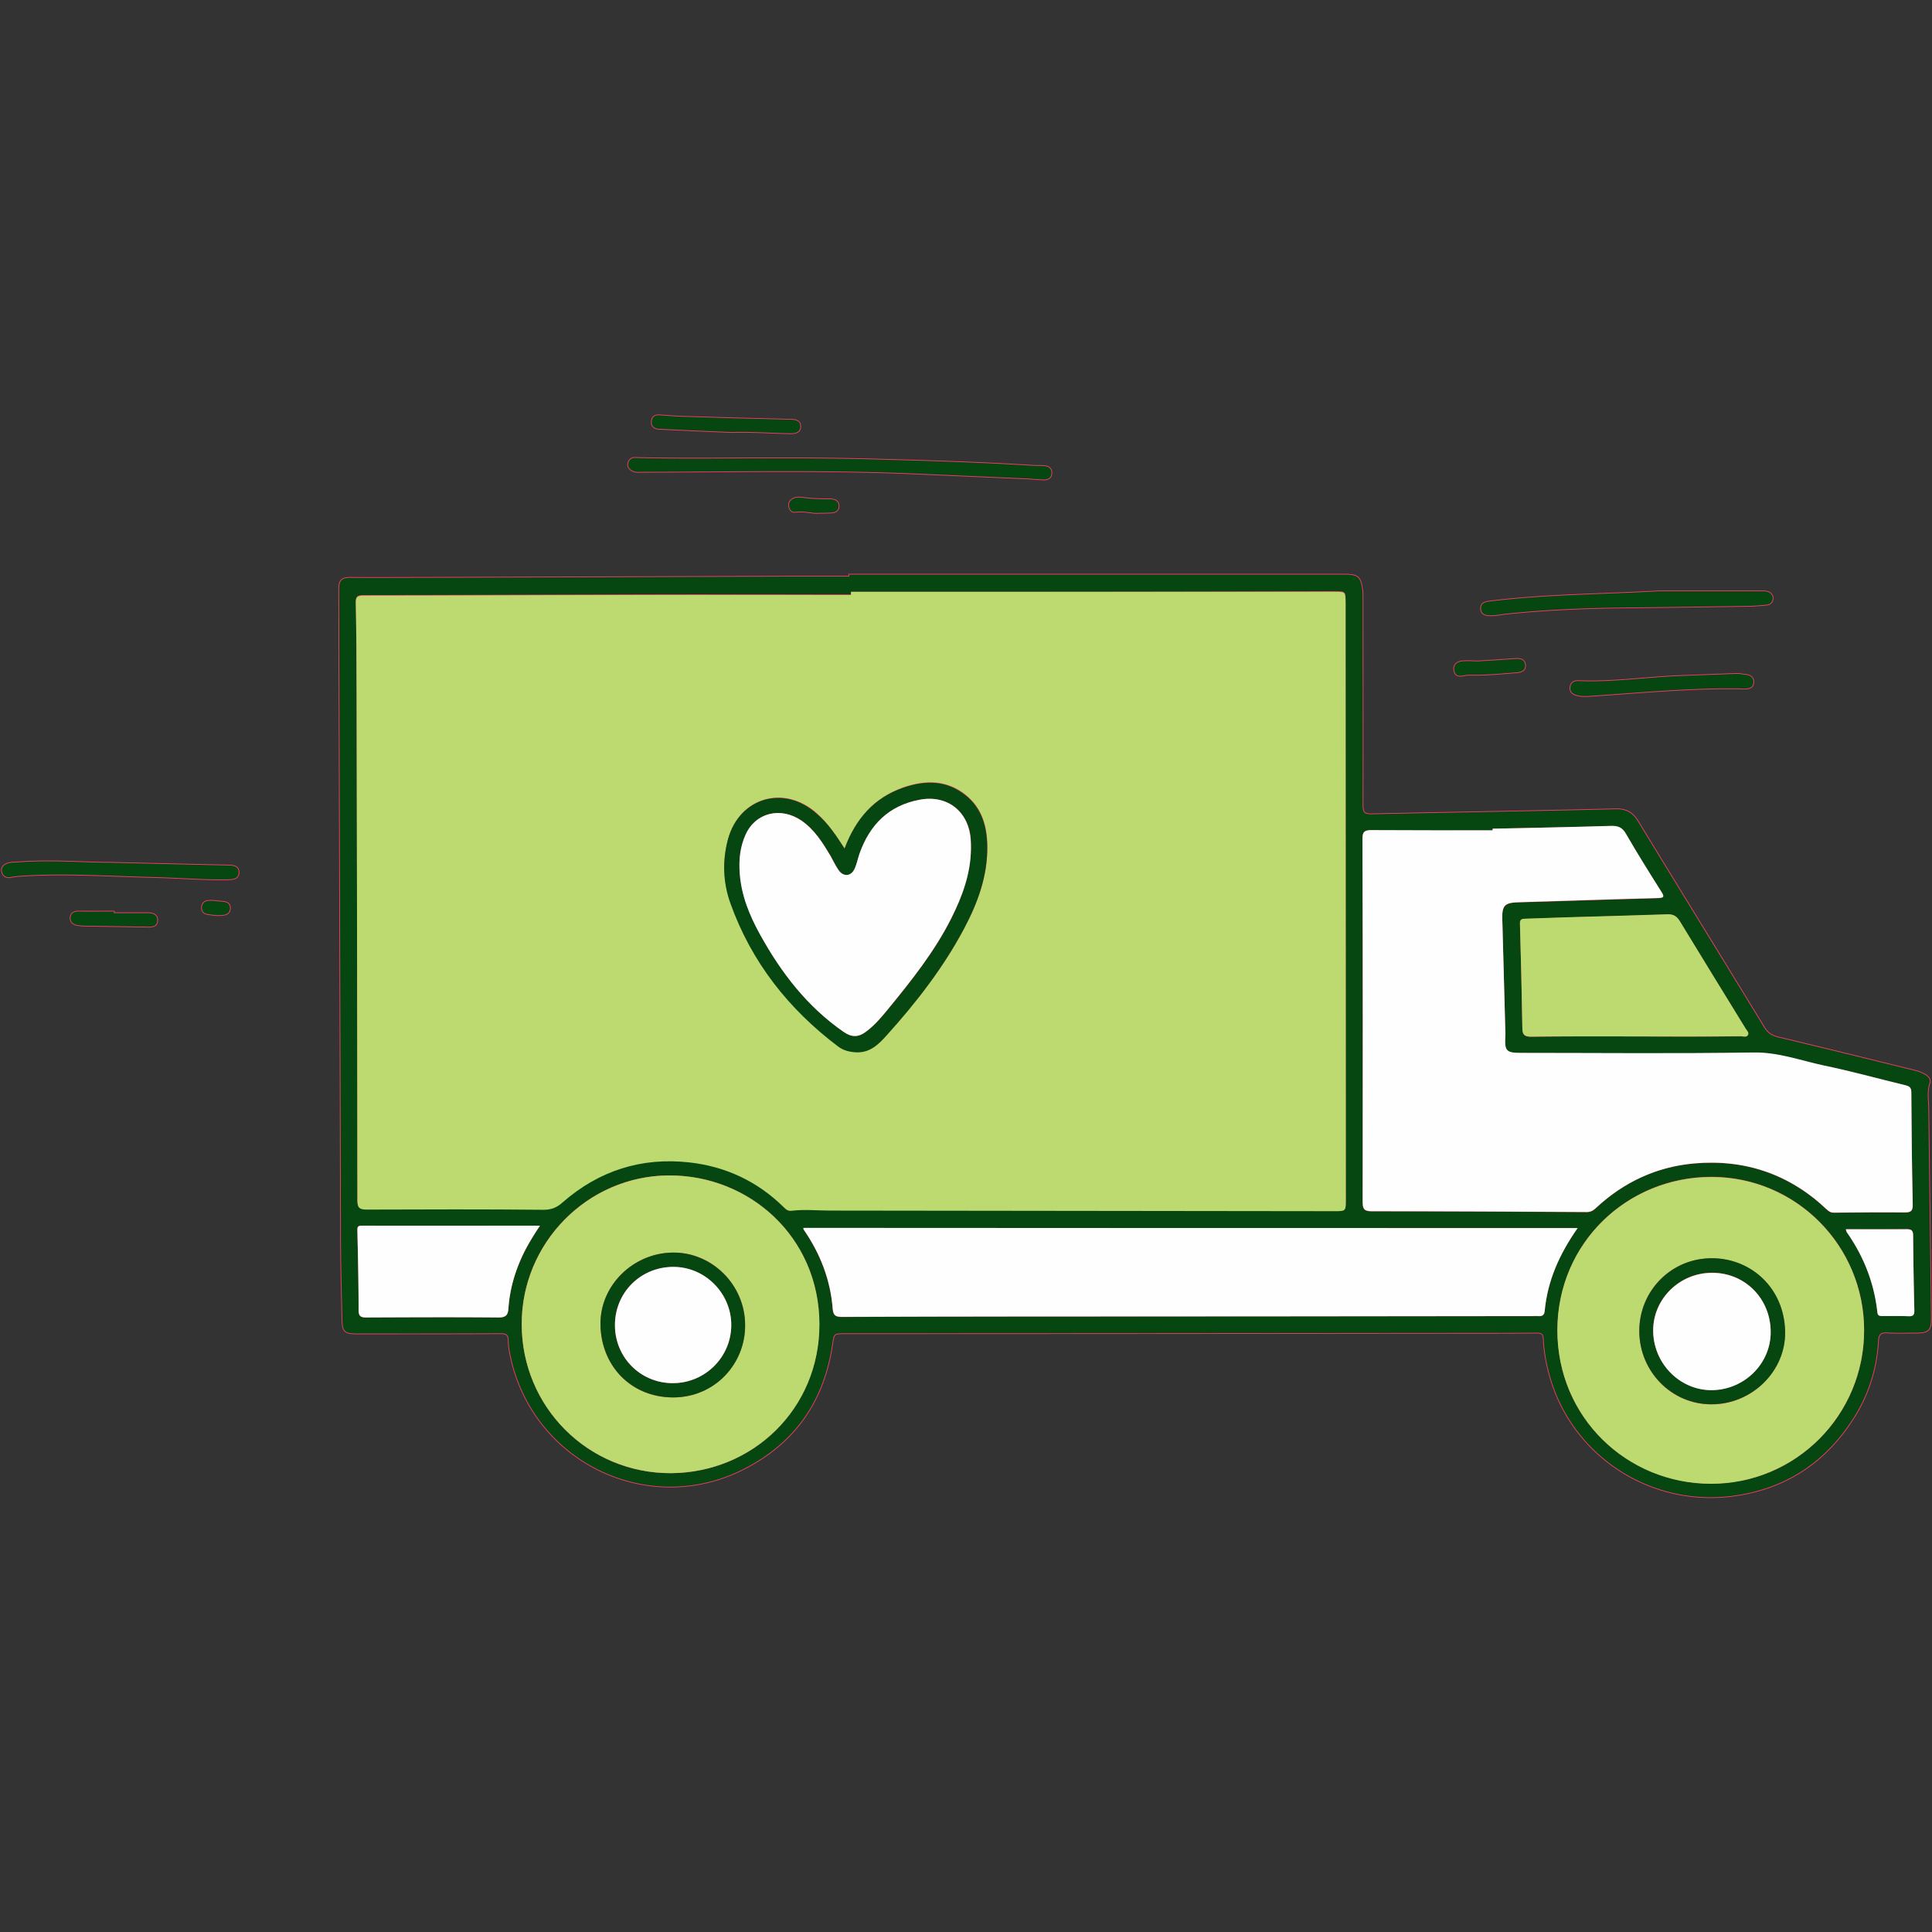 <svg xmlns="http://www.w3.org/2000/svg" width="500" height="500" version="1.0" viewBox="0 0 375 375"><rect x="0" y="0" width="375" height="375" fill="#333333" stroke="none"/><defs><clipPath id="a"><path d="M61 107h314v187.89H61Zm0 0"/></clipPath><clipPath id="b"><path d="M126 80.39h30V85h-30Zm0 0"/></clipPath><clipPath id="c"><path d="M122 80.39h38V89h-38Zm0 0"/></clipPath><clipPath id="d"><path d="M126 80.39h30V85h-30Zm0 0"/></clipPath></defs><path fill="#064711" d="M164.824 111.52h95.965c2.844 0 3.313.39 3.664 3.238.04.508.04.976.04 1.48 0 13.336.038 26.672 0 40.008 0 1.406.273 1.832 1.753 1.793 15.793-.348 31.586-.582 47.379-.973 2.066-.039 3.313.7 4.328 2.418 8.11 13.297 16.297 26.555 24.41 39.852.66 1.09 1.403 1.676 2.692 1.988 8.851 2.106 17.703 4.29 26.554 6.473.778.195 1.52.469 2.184.894.543.352.934.899.738 1.485-.547 1.597-.273 3.234-.234 4.836.156 13.566.351 27.136.508 40.707.039 2.457-.47 2.965-2.926 2.965-1.871 0-3.742.078-5.613-.04-1.207-.078-1.637.352-1.715 1.52-.274 5.149-1.715 9.984-4.367 14.39-5.422 8.926-13.22 14.31-23.594 15.75-15.906 2.223-31.04-7.445-35.598-22.69-.742-2.497-1.25-5.071-1.367-7.684-.04-.973-.352-1.246-1.285-1.246-4.64.039-9.281.039-13.922.039-40.125.039-80.29.078-120.41.078-2.262 0-2.145.039-2.496 2.262-1.637 10.957-7.332 19.105-17.235 24.097-18.64 9.434-40.984-1.562-45.195-22.11-.195-.898-.352-1.831-.352-2.769 0-1.129-.39-1.52-1.597-1.48-9.281.039-18.563.039-27.84.039-2.418 0-2.809-.39-2.848-2.848-.117-5.383-.273-10.762-.273-16.144l-.352-125.48c0-1.794.547-2.223 2.301-2.223 4.445.039 8.89 0 13.336 0l71.98-.235h11.387zm.352 3.355v.508c-15.051 0-30.102-.04-45.153 0-16.496.039-32.988.117-49.484.117-1.129 0-1.52.234-1.48 1.441.117 5.73.117 11.465.156 17.157.078 32.91.156 65.859.156 98.77 0 1.445.348 1.796 1.793 1.796 11.465-.039 22.887-.078 34.352.04 1.597 0 2.613-.47 3.742-1.485 7.02-6.121 15.25-8.735 24.488-7.719 7.059.777 13.258 3.664 18.367 8.695.43.43.82.778 1.52.703 2.496-.312 5.031-.039 7.527-.039 32.637.04 65.274.075 97.875.114 2.184 0 2.184 0 2.184-2.184 0-38.64-.04-77.32-.04-115.965 0-2.066 0-2.066-2.105-2.066-31.312.117-62.625.117-93.898.117m124.547 45.973v.351c-7.84 0-15.715.04-23.555-.039-1.246 0-1.715.274-1.715 1.637.04 23.516.078 46.988.04 70.5 0 1.367.273 1.832 1.753 1.832 13.922 0 27.844.078 41.762.156.781 0 1.289-.312 1.797-.816 5.379-5.031 11.734-7.996 19.027-8.617 9.824-.899 18.484 2.066 25.695 8.89.391.387.782.66 1.407.66 4.601-.039 9.16-.078 13.761-.039 1.211 0 1.602-.273 1.563-1.558a1349 1349 0 0 1-.274-21.758c0-1.016-.507-1.211-1.289-1.402-5.222-1.25-10.41-2.692-15.636-3.786-4.52-.933-8.887-2.574-13.723-2.535-15.012.235-30.027.078-45.04.078-2.925 0-3.233-.351-3.116-3.195v-1.172c-.196-7.21-.39-14.426-.586-21.601-.078-2.653.469-3.196 3.117-3.274l27.101-.82c1.133-.04 1.25-.235.665-1.207-2.34-3.707-4.68-7.45-6.864-11.23-.742-1.25-1.558-1.602-2.925-1.563-7.641.195-15.286.351-22.965.508m16.492 77.52H155.934c.039.116 0 .273.078.35 3.199 4.641 5.187 9.708 5.617 15.364.117 1.441.738 1.559 1.95 1.559 10.995-.078 22.03-.078 33.026-.078 33.575-.04 67.145-.079 100.72-.079.429 0 .898-.039 1.327 0 .739.04 1.09-.234 1.168-.972.508-5.852 2.809-10.996 6.395-16.145m55.605 19.847c0-16.457-13.257-29.793-29.636-29.793-16.22 0-29.829 12.715-29.868 29.715-.039 17.078 13.57 29.789 29.75 29.828 16.457.078 29.754-13.258 29.754-29.75m-260.554-1.172c.039 16.066 12.906 28.973 28.972 28.894 15.754-.078 28.817-12.398 28.778-28.968-.04-16.926-13.61-28.895-29.246-28.817-15.676.078-28.543 13.063-28.504 28.891m216.218-55.875q0 .059 0 0c6.825.039 13.61.039 20.434 0 .469 0 1.09.234 1.363-.273.235-.43-.234-.82-.43-1.172-4.288-6.977-8.578-13.918-12.828-20.938-.586-.976-1.285-1.324-2.418-1.285-6.511.23-13.023.387-19.535.582-2.652.078-5.34.195-7.992.273-.703 0-1.094.118-1.055.977.196 6.746.352 13.492.47 20.277.038 1.286.429 1.637 1.714 1.637 6.746-.117 13.492-.078 20.277-.078m-212.671 36.73H70.227c-.895 0-.895.391-.856 1.094.113 5.067.23 10.176.23 15.246 0 1.285.43 1.52 1.602 1.48 8.54-.038 17.078-.077 25.617 0 1.48 0 1.793-.585 1.871-1.831.235-3.356 1.094-6.59 2.496-9.672.938-2.067 2.106-4.055 3.626-6.317m253.46.704c.079.273.118.43.192.546 3.277 4.676 5.344 9.825 5.93 15.52.078.7.43.738.972.738 1.68 0 3.356-.039 5.031.04.899.038 1.172-.235 1.172-1.169a898 898 0 0 1-.234-14.507c0-.895-.313-1.208-1.211-1.208-3.898.079-7.797.04-11.852.04m0 0"/><g clip-path="url(#a)"><path fill="none" stroke="#fe3a6d" stroke-miterlimit="10" stroke-width=".276" d="M164.824 111.52h95.965c2.844 0 3.312.39 3.664 3.238.039.508.039.976.039 1.48 0 13.336.039 26.672 0 40.008 0 1.406.273 1.832 1.754 1.793 15.793-.348 31.586-.582 47.379-.973 2.066-.039 3.312.7 4.328 2.418 8.11 13.297 16.297 26.555 24.41 39.852.66 1.09 1.402 1.676 2.691 1.988 8.852 2.106 17.703 4.29 26.555 6.473.777.195 1.52.468 2.184.894.542.352.933.899.738 1.485-.547 1.597-.274 3.234-.235 4.836.157 13.566.352 27.136.508 40.707.04 2.457-.469 2.964-2.926 2.964-1.87 0-3.742.079-5.613-.039-1.207-.078-1.637.352-1.715 1.52-.273 5.148-1.714 9.984-4.367 14.39-5.422 8.926-13.219 14.309-23.594 15.75-15.906 2.223-31.039-7.445-35.597-22.69-.742-2.497-1.25-5.071-1.367-7.685-.04-.972-.352-1.246-1.286-1.246-4.64.04-9.28.04-13.921.04-40.125.039-80.29.078-120.41.078-2.262 0-2.145.039-2.496 2.261-1.637 10.957-7.332 19.106-17.235 24.098-18.64 9.433-40.984-1.563-45.195-22.11-.195-.898-.352-1.831-.352-2.769 0-1.129-.39-1.52-1.597-1.48-9.282.039-18.563.039-27.84.039-2.418 0-2.809-.391-2.848-2.848-.117-5.383-.273-10.762-.273-16.145l-.352-125.48c0-1.793.547-2.223 2.301-2.223 4.445.04 8.89 0 13.336 0l71.98-.234h11.387zm.352 3.355v.508c-15.051 0-30.102-.04-45.153 0-16.496.039-32.988.117-49.484.117-1.129 0-1.52.234-1.48 1.441.117 5.73.117 11.465.156 17.157.078 32.91.156 65.859.156 98.769 0 1.445.348 1.797 1.793 1.797 11.465-.04 22.887-.078 34.352.039 1.597 0 2.613-.469 3.742-1.484 7.02-6.122 15.25-8.735 24.488-7.72 7.059.778 13.258 3.665 18.367 8.696.43.43.82.777 1.52.703 2.496-.312 5.03-.039 7.527-.039 32.637.04 65.273.074 97.875.113 2.183 0 2.183 0 2.183-2.183 0-38.64-.039-77.32-.039-115.965 0-2.066 0-2.066-2.105-2.066-31.313.117-62.625.117-93.898.117Zm124.546 45.973v.351c-7.84 0-15.715.04-23.554-.039-1.246 0-1.715.273-1.715 1.637.039 23.515.078 46.988.039 70.5 0 1.367.273 1.832 1.754 1.832 13.922 0 27.843.078 41.761.156.782 0 1.29-.313 1.797-.816 5.38-5.032 11.735-7.997 19.028-8.618 9.824-.898 18.484 2.067 25.695 8.891.39.387.781.66 1.406.66 4.602-.039 9.16-.078 13.762-.039 1.21 0 1.601-.273 1.562-1.558-.156-7.254-.234-14.504-.273-21.758 0-1.016-.508-1.211-1.29-1.403-5.222-1.25-10.41-2.691-15.636-3.785-4.52-.933-8.887-2.574-13.722-2.535-15.012.234-30.028.078-45.04.078-2.925 0-3.234-.351-3.117-3.195v-1.172c-.195-7.21-.39-14.426-.586-21.602-.078-2.652.47-3.195 3.118-3.273l27.101-.82c1.133-.04 1.25-.235.664-1.207-2.34-3.707-4.68-7.45-6.863-11.23-.742-1.25-1.559-1.602-2.926-1.563-7.64.195-15.285.351-22.965.508Zm16.492 77.519h-150.28c.038.117 0 .273.078.352 3.199 4.64 5.187 9.707 5.617 15.363.117 1.441.738 1.558 1.949 1.558 10.996-.078 22.031-.078 33.027-.078 33.574-.039 67.145-.078 100.719-.078.43 0 .898-.039 1.328 0 .738.04 1.09-.234 1.168-.972.508-5.852 2.809-10.997 6.394-16.145Zm55.606 19.848c0-16.457-13.258-29.793-29.637-29.793-16.219 0-29.828 12.715-29.867 29.715-.039 17.078 13.57 29.789 29.75 29.828 16.457.078 29.754-13.258 29.754-29.75Zm-260.554-1.172c.039 16.066 12.906 28.972 28.972 28.894 15.754-.078 28.817-12.398 28.777-28.968-.039-16.926-13.609-28.895-29.246-28.817-15.675.078-28.543 13.063-28.503 28.89Zm216.218-55.875q0 .058 0 0c6.824.039 13.61.039 20.434 0 .468 0 1.09.234 1.363-.274.234-.43-.235-.82-.43-1.171-4.289-6.977-8.578-13.918-12.828-20.938-.586-.977-1.285-1.324-2.418-1.285-6.512.23-13.023.387-19.535.582-2.652.078-5.34.195-7.992.273-.703 0-1.094.118-1.055.977.195 6.746.352 13.492.469 20.277.039 1.285.43 1.637 1.715 1.637 6.746-.117 13.492-.078 20.277-.078Zm-212.672 36.73H70.226c-.894 0-.894.39-.855 1.094.113 5.066.23 10.176.23 15.246 0 1.285.43 1.52 1.602 1.48 8.54-.039 17.078-.078 25.617 0 1.48 0 1.793-.585 1.871-1.831.235-3.356 1.094-6.59 2.496-9.672.938-2.067 2.106-4.055 3.625-6.317Zm253.461.703c.078.274.117.43.191.547 3.278 4.676 5.344 9.824 5.93 15.52.078.699.43.738.973.738 1.68 0 3.355-.039 5.031.04.898.038 1.172-.235 1.172-1.169a898 898 0 0 1-.234-14.508c0-.894-.313-1.207-1.211-1.207-3.899.078-7.797.04-11.852.04Zm0 0"/></g><path fill="#064711" stroke="#fe3a6d" stroke-miterlimit="10" stroke-width=".276" d="M168.8 89.14c6.63.196 19.11.465 31.586 1.247.782.039 1.598 0 2.38.078.742.078 1.363.469 1.324 1.324 0 .898-.621 1.328-1.48 1.29-1.325-.04-2.653-.196-3.977-.235-7.137-.313-14.313-.625-21.446-.938-17.468-.738-34.937-.351-52.41-.312-.66 0-1.402.117-2.027-.23-.621-.352-1.012-.821-.777-1.563.195-.621.66-.973 1.324-.934 13.218.352 26.437-.195 45.504.274Zm153.168 25.618h19.848c.39 0 .82 0 1.172.078.66.195 1.129.625 1.09 1.363-.04.664-.508 1.094-1.13 1.172a45 45 0 0 1-3.237.234c-7.875.118-15.793.235-23.668.313-8.036.078-16.067.387-24.059 1.246-.937.117-1.836.313-2.809.273-.976 0-1.714-.312-1.714-1.367 0-.972.699-1.207 1.597-1.324 10.918-1.363 21.953-1.363 32.91-1.988ZM21.094 167.437c9.437.235 16.457.391 23.437.547.934.04 1.793.235 1.793 1.324 0 1.172-.898 1.329-1.87 1.368-4.837.117-9.673-.313-14.509-.43-8.851-.195-17.742-.86-26.593-.195-.426.039-.856.117-1.286.195-.78.156-1.402-.156-1.636-.898-.274-.856.156-1.403.972-1.715.586-.235 1.172-.196 1.758-.235 6.781-.547 13.567.078 17.934.04Zm312.652-33.808c-8.192.117-16.34.86-24.489 1.406-1.093.078-2.144.195-3.238-.117-.816-.234-1.324-.703-1.207-1.559.117-.898.738-1.21 1.598-1.172 6.785.274 13.453-.78 20.199-1.011 3.508-.117 6.98-.274 10.488-.39.547 0 1.094.116 1.598.155.937.118 1.719.465 1.64 1.52-.078 1.09-.937 1.207-1.87 1.207-1.563-.078-3.16-.04-4.72-.04Zm0 0"/><g clip-path="url(#b)"><path fill="#064711" d="M142.016 83.875c-4.563-.195-9.282-.39-14.04-.625-.937-.04-1.558-.469-1.48-1.441.04-.899.66-1.29 1.52-1.211 1.441.078 2.847.234 4.289.273q10.647.351 21.289.586c.937.04 1.758.234 1.758 1.324 0 1.055-.86 1.328-1.797 1.328-3.82-.039-7.602-.39-11.54-.234m0 0"/></g><g clip-path="url(#c)"><path fill="none" stroke="#fe3a6d" stroke-miterlimit="10" stroke-width=".276" d="M142.015 83.875c-4.562-.195-9.28-.39-14.039-.625-.937-.04-1.558-.469-1.48-1.441.039-.899.66-1.29 1.52-1.211 1.44.078 2.847.234 4.289.273q10.647.351 21.289.586c.937.04 1.757.234 1.757 1.324 0 1.055-.859 1.328-1.796 1.328-3.82-.039-7.602-.39-11.54-.234Zm0 0"/></g><path fill="#064711" stroke="#fe3a6d" stroke-miterlimit="10" stroke-width=".276" d="M22.11 177.226h6.511c.977 0 1.91.235 1.91 1.364.04 1.207-.933 1.324-1.91 1.285-4.055-.078-8.11-.113-12.125-.192-.508 0-.976-.039-1.484-.117-.817-.156-1.403-.625-1.325-1.484.079-.895.739-1.168 1.598-1.168 2.262.039 4.524 0 6.824 0zm264.687-48.859c2.418-.156 4.796-.273 7.214-.469.973-.078 1.871 0 2.028 1.133.117 1.09-.782 1.403-1.637 1.48-2.809.196-5.578.508-8.387.47-.62 0-1.285-.04-1.91.117-.894.23-1.637.078-1.832-.899-.234-1.094.469-1.715 1.442-1.832 1.015-.117 2.066-.039 3.082 0ZM159.015 99.55c-1.363.157-2.964-.468-4.601-.195-.664.118-1.129-.351-1.246-1.015-.156-.7.191-1.246.816-1.559s1.29-.234 1.871-.156c1.719.234 3.434.273 5.149.273.937 0 1.754.235 1.793 1.286 0 1.093-.817 1.328-1.754 1.328-.586.039-1.168.039-2.028.039ZM41.723 174.887c.625.078 1.289.078 1.91.195.664.117 1.054.543 1.015 1.246-.039.664-.39 1.094-1.054 1.21-1.13.231-2.262.036-3.352-.116-.703-.117-1.133-.625-1.055-1.367.079-.739.508-1.13 1.25-1.207.426-.04.895 0 1.325 0-.04 0-.04 0-.04.039Zm123.453-60.012h93.898c2.066 0 2.066 0 2.105 2.066 0 38.64.04 77.324.04 115.965 0 2.184 0 2.184-2.184 2.184l-97.875-.118c-2.496 0-5.031-.27-7.527.04-.7.078-1.09-.27-1.52-.7-5.11-5.03-11.308-7.918-18.367-8.695-9.238-1.016-17.469 1.598-24.488 7.719-1.13 1.015-2.184 1.484-3.742 1.484-11.465-.117-22.887-.078-34.352-.039-1.406 0-1.793-.351-1.793-1.797-.039-32.91-.078-65.86-.156-98.77 0-5.73-.04-11.464-.156-17.155-.04-1.211.351-1.442 1.48-1.442 16.496 0 32.988-.117 49.484-.117 15.051-.04 30.102 0 45.153 0zm-1.247 49.832c-1.68-2.61-3.238-4.91-5.343-6.824-6.317-5.692-15.09-3.157-17.274 5.031-1.093 4.172-.937 8.344.508 12.363 4.094 11.422 11.309 20.547 20.938 27.801.937.703 2.066 1.012 3.316 1.09 2.805.195 4.523-1.598 6.121-3.352 5.692-6.355 10.957-13.062 14.973-20.668 2.613-4.949 4.562-10.175 4.484-15.906-.039-3.824-1.012-7.371-4.133-9.906-3.703-3.004-7.875-3.004-12.164-1.52-5.695 2.028-9.242 6.082-11.426 11.89Zm125.793-3.859c7.64-.157 15.285-.313 22.965-.547 1.406-.04 2.223.312 2.926 1.562 2.184 3.781 4.523 7.524 6.863 11.23.625.973.508 1.169-.664 1.208-9.047.234-18.055.547-27.101.82-2.649.078-3.196.621-3.118 3.273l.586 21.602c0 .39.04.781 0 1.172-.156 2.847.192 3.195 3.118 3.195 15.011 0 30.027.156 45.039-.078 4.835-.078 9.164 1.563 13.722 2.535 5.266 1.094 10.453 2.535 15.637 3.785.781.192 1.289.348 1.289 1.403.039 7.254.117 14.504.273 21.757.04 1.286-.39 1.559-1.562 1.559-4.602-.039-9.16 0-13.762.04-.625 0-.976-.274-1.406-.661-7.211-6.824-15.871-9.75-25.695-8.89-7.293.66-13.649 3.624-19.028 8.617-.507.468-1.015.816-1.797.816-13.918-.078-27.84-.156-41.761-.156-1.48 0-1.754-.465-1.754-1.832.039-23.512.039-46.985-.04-70.5 0-1.364.47-1.637 1.716-1.637 7.84.04 15.714.04 23.554.04zm16.492 77.519c-3.585 5.11-5.847 10.293-6.394 16.105-.078.739-.43 1.012-1.168.973-.43-.039-.898 0-1.328 0-33.574.04-67.145.078-100.719.078-10.996 0-22.031.04-33.027.078-1.211 0-1.832-.117-1.95-1.558-.429-5.617-2.417-10.723-5.616-15.363-.079-.118-.079-.274-.079-.352 49.993.039 99.942.039 150.281.039Zm0 0"/><path fill="#064711" stroke="#fe3a6d" stroke-miterlimit="10" stroke-width=".276" d="M361.82 258.215c0 16.492-13.297 29.828-29.793 29.789-16.18-.04-29.75-12.79-29.75-29.828.04-17 13.648-29.715 29.867-29.715 16.418-.04 29.676 13.297 29.676 29.754Zm-43.633.195c.04 7.836 6.277 14.191 13.996 14.191 7.88 0 14.43-6.472 14.274-14.113-.157-8.383-6.473-14.117-14-14.234-7.993-.157-14.309 6.238-14.27 14.156Zm-216.921-1.367c-.04-15.828 12.828-28.813 28.542-28.89 15.598-.079 29.168 11.89 29.247 28.816.039 16.57-13.024 28.851-28.778 28.968-16.105.078-29.011-12.828-29.011-28.894Zm43.359.156c0-7.797-6.434-14.23-14.113-14.074-7.645.117-14.079 6.394-13.961 13.996.117 7.918 5.851 14.117 14.078 14.117s14.035-6.668 13.996-14.039Zm172.859-56.031c-6.746 0-13.531-.04-20.277.039-1.285 0-1.715-.352-1.715-1.637-.117-6.746-.274-13.531-.469-20.277-.039-.86.39-.977 1.055-.977 2.652-.078 5.34-.195 7.992-.273 6.512-.195 13.023-.352 19.535-.582 1.133-.04 1.793.308 2.418 1.285 4.25 6.98 8.54 13.96 12.828 20.937.235.352.664.743.43 1.172-.274.547-.895.274-1.363.274-6.825.078-13.649.078-20.434.039q0 .058 0 0Zm-212.672 36.73c-1.48 2.223-2.687 4.211-3.625 6.317-1.363 3.082-2.261 6.277-2.496 9.672-.078 1.246-.39 1.832-1.87 1.832-8.54-.079-17.079-.04-25.618 0-1.172 0-1.602-.196-1.602-1.48 0-5.071-.117-10.18-.23-15.247 0-.703-.039-1.094.855-1.094 11.387.04 22.813 0 34.586 0Zm253.461.703h11.852c.898 0 1.21.274 1.21 1.207a898 898 0 0 0 .235 14.508c.039.934-.234 1.207-1.172 1.168-1.676-.078-3.352-.039-5.031-.039-.543 0-.895-.039-.973-.738-.625-5.695-2.652-10.844-5.93-15.52-.074-.156-.113-.312-.191-.586ZM163.93 164.707c2.183-5.809 5.73-9.863 11.386-11.813 4.29-1.484 8.461-1.484 12.164 1.52 3.121 2.535 4.094 6.082 4.133 9.906.078 5.692-1.832 10.918-4.484 15.906-4.016 7.567-9.242 14.313-14.973 20.668-1.598 1.793-3.316 3.547-6.121 3.352-1.25-.078-2.379-.387-3.316-1.09-9.63-7.254-16.844-16.379-20.938-27.8-1.445-4.02-1.601-8.192-.508-12.364 2.184-8.187 10.918-10.762 17.274-5.031 2.144 1.797 3.703 4.137 5.382 6.746Zm24.527.039v-1.48c-.235-5.653-4.485-9.086-9.945-8.032-6.004 1.13-9.672 4.871-11.66 10.489-.313.933-.544 1.91-.895 2.808-.664 1.598-2.223 1.754-3.2.309-.585-.856-1.011-1.793-1.519-2.688-1.52-2.535-3.082-5.07-5.578-6.824-4.055-2.809-9.004-1.637-10.918 2.691-1.05 2.375-1.363 4.872-1.129 7.485.313 4.328 1.95 8.187 3.977 11.933 4.093 7.407 9.164 13.996 16.222 18.871 1.52 1.055 2.844 1.055 4.328-.078 1.598-1.207 2.883-2.691 4.133-4.21 4.602-5.614 9.125-11.27 12.399-17.782 2.105-4.25 3.707-8.656 3.785-13.492Zm0 0"/><path fill="#064711" stroke="#fe3a6d" stroke-miterlimit="10" stroke-width=".276" d="M318.187 258.41c-.039-7.879 6.277-14.313 14.309-14.195 7.527.117 13.843 5.89 14 14.234.156 7.64-6.395 14.113-14.274 14.113-7.718.04-13.996-6.316-14.035-14.152Zm25.5.156c0-6.472-4.953-11.504-11.308-11.543-6.317-.039-11.5 5.031-11.5 11.192 0 6.277 5.027 11.504 11.187 11.582 6.36.078 11.621-5.032 11.621-11.23Zm-199.062-1.367c.078 7.371-5.73 14.04-13.996 14.04-8.227-.04-13.961-6.2-14.078-14.118-.118-7.602 6.316-13.879 13.96-13.996 7.68-.117 14.114 6.277 14.114 14.074Zm-14.035 11.27c6.238 0 11.308-5.028 11.347-11.192.04-6.16-5.07-11.308-11.23-11.344-6.356 0-11.387 4.95-11.348 11.305 0 6.242 4.953 11.23 11.23 11.23Zm57.867-103.723c-.04 4.836-1.68 9.242-3.824 13.492-3.274 6.512-7.797 12.168-12.399 17.781-1.25 1.52-2.535 3.043-4.133 4.211-1.484 1.133-2.808 1.133-4.328.078-7.058-4.875-12.129-11.464-16.222-18.87-2.067-3.708-3.664-7.606-3.977-11.934-.195-2.613.078-5.149 1.129-7.485 1.953-4.328 6.863-5.5 10.918-2.691 2.496 1.754 4.059 4.25 5.578 6.824.508.895.934 1.832 1.52 2.688.976 1.445 2.535 1.289 3.199-.309.39-.898.586-1.875.894-2.808 1.989-5.618 5.657-9.36 11.66-10.489 5.461-1.054 9.711 2.38 9.946 8.032.039.468.039.976.039 1.48Zm0 0"/><path fill="#064711" stroke="#fe3a6d" stroke-miterlimit="10" stroke-width=".276" d="M343.687 258.566c0 6.238-5.262 11.309-11.621 11.27-6.16-.078-11.187-5.305-11.187-11.582 0-6.2 5.183-11.23 11.5-11.192 6.355 0 11.308 5.032 11.308 11.504Zm-213.097 9.903c-6.278 0-11.23-4.989-11.23-11.27 0-6.316 4.991-11.305 11.347-11.305 6.16 0 11.27 5.145 11.23 11.344-.039 6.203-5.109 11.23-11.347 11.23Zm0 0"/><path fill="#064711" d="M164.824 111.52h95.965c2.844 0 3.313.39 3.664 3.238.04.508.04.976.04 1.48 0 13.336.038 26.672 0 40.008 0 1.406.273 1.832 1.753 1.793 15.793-.348 31.586-.582 47.379-.973 2.066-.039 3.313.7 4.328 2.418 8.11 13.297 16.297 26.555 24.41 39.852.66 1.09 1.403 1.676 2.692 1.988 8.851 2.106 17.703 4.29 26.554 6.473.778.195 1.52.469 2.184.894.543.352.934.899.738 1.485-.547 1.597-.273 3.234-.234 4.836.156 13.566.351 27.136.508 40.707.039 2.457-.47 2.965-2.926 2.965-1.871 0-3.742.078-5.613-.04-1.207-.078-1.637.352-1.715 1.52-.274 5.149-1.715 9.984-4.367 14.39-5.422 8.926-13.22 14.31-23.594 15.75-15.906 2.223-31.04-7.445-35.598-22.69-.742-2.497-1.25-5.071-1.367-7.684-.04-.973-.352-1.246-1.285-1.246-4.64.039-9.281.039-13.922.039-40.125.039-80.29.078-120.41.078-2.262 0-2.145.039-2.496 2.262-1.637 10.957-7.332 19.105-17.235 24.097-18.64 9.434-40.984-1.562-45.195-22.11-.195-.898-.352-1.831-.352-2.769 0-1.129-.39-1.52-1.597-1.48-9.281.039-18.563.039-27.84.039-2.418 0-2.809-.39-2.848-2.848-.117-5.383-.273-10.762-.273-16.144l-.352-125.48c0-1.794.547-2.223 2.301-2.223 4.445.039 8.89 0 13.336 0l71.98-.235h11.387zm.352 3.355v.508c-15.051 0-30.102-.04-45.153 0-16.496.039-32.988.117-49.484.117-1.129 0-1.52.234-1.48 1.441.117 5.73.117 11.465.156 17.157.078 32.91.156 65.859.156 98.77 0 1.445.348 1.796 1.793 1.796 11.465-.039 22.887-.078 34.352.04 1.597 0 2.613-.47 3.742-1.485 7.02-6.121 15.25-8.735 24.488-7.719 7.059.777 13.258 3.664 18.367 8.695.43.43.82.778 1.52.703 2.496-.312 5.031-.039 7.527-.039 32.637.04 65.274.075 97.875.114 2.184 0 2.184 0 2.184-2.184 0-38.64-.04-77.32-.04-115.965 0-2.066 0-2.066-2.105-2.066-31.312.117-62.625.117-93.898.117m124.547 45.973v.351c-7.84 0-15.715.04-23.555-.039-1.246 0-1.715.274-1.715 1.637.04 23.516.078 46.988.04 70.5 0 1.367.273 1.832 1.753 1.832 13.922 0 27.844.078 41.762.156.781 0 1.289-.312 1.797-.816 5.379-5.031 11.734-7.996 19.027-8.617 9.824-.899 18.484 2.066 25.695 8.89.391.387.782.66 1.407.66 4.601-.039 9.16-.078 13.761-.039 1.211 0 1.602-.273 1.563-1.558a1349 1349 0 0 1-.274-21.758c0-1.016-.507-1.211-1.289-1.402-5.222-1.25-10.41-2.692-15.636-3.786-4.52-.933-8.887-2.574-13.723-2.535-15.012.235-30.027.078-45.04.078-2.925 0-3.233-.351-3.116-3.195v-1.172c-.196-7.21-.39-14.426-.586-21.601-.078-2.653.469-3.196 3.117-3.274l27.101-.82c1.133-.04 1.25-.235.665-1.207-2.34-3.707-4.68-7.45-6.864-11.23-.742-1.25-1.558-1.602-2.925-1.563-7.641.195-15.286.351-22.965.508m16.492 77.52H155.934c.039.116 0 .273.078.35 3.199 4.641 5.187 9.708 5.617 15.364.117 1.441.738 1.559 1.95 1.559 10.995-.078 22.03-.078 33.026-.078 33.575-.04 67.145-.079 100.72-.079.429 0 .898-.039 1.327 0 .739.04 1.09-.234 1.168-.972.508-5.852 2.809-10.996 6.395-16.145m55.605 19.847c0-16.457-13.257-29.793-29.636-29.793-16.22 0-29.829 12.715-29.868 29.715-.039 17.078 13.57 29.789 29.75 29.828 16.457.078 29.754-13.258 29.754-29.75m-260.554-1.172c.039 16.066 12.906 28.973 28.972 28.894 15.754-.078 28.817-12.398 28.778-28.968-.04-16.926-13.61-28.895-29.246-28.817-15.676.078-28.543 13.063-28.504 28.891m216.218-55.875q0 .059 0 0c6.825.039 13.61.039 20.434 0 .469 0 1.09.234 1.363-.273.235-.43-.234-.82-.43-1.172-4.288-6.977-8.578-13.918-12.828-20.938-.586-.976-1.285-1.324-2.418-1.285-6.511.23-13.023.387-19.535.582-2.652.078-5.34.195-7.992.273-.703 0-1.094.118-1.055.977.196 6.746.352 13.492.47 20.277.038 1.286.429 1.637 1.714 1.637 6.746-.117 13.492-.078 20.277-.078m-212.671 36.73H70.227c-.895 0-.895.391-.856 1.094.113 5.067.23 10.176.23 15.246 0 1.285.43 1.52 1.602 1.48 8.54-.038 17.078-.077 25.617 0 1.48 0 1.793-.585 1.871-1.831.235-3.356 1.094-6.59 2.496-9.672.938-2.067 2.106-4.055 3.626-6.317m253.46.704c.079.273.118.43.192.546 3.277 4.676 5.344 9.825 5.93 15.52.078.7.43.738.972.738 1.68 0 3.356-.039 5.031.04.899.038 1.172-.235 1.172-1.169a898 898 0 0 1-.234-14.507c0-.895-.313-1.208-1.211-1.208-3.898.079-7.797.04-11.852.04M168.8 89.14c6.63.196 19.11.465 31.587 1.247.781.039 1.597 0 2.379.078.742.078 1.363.469 1.324 1.324 0 .898-.621 1.328-1.48 1.29-1.325-.04-2.653-.196-3.977-.235-7.137-.313-14.313-.625-21.446-.938-17.468-.738-34.937-.351-52.41-.312-.66 0-1.402.117-2.027-.23-.621-.352-1.012-.821-.777-1.563.195-.621.66-.973 1.324-.934 13.219.352 26.437-.195 45.504.274m153.168 25.617h19.847c.391 0 .82 0 1.172.078.66.195 1.13.625 1.09 1.363-.039.664-.508 1.094-1.129 1.172a45 45 0 0 1-3.238.234c-7.875.118-15.793.235-23.668.313-8.035.078-16.066.387-24.059 1.246-.937.117-1.836.313-2.808.273-.977 0-1.715-.312-1.715-1.367 0-.972.7-1.207 1.598-1.324 10.918-1.363 21.953-1.363 32.91-1.988m-300.875 52.68c9.437.234 16.457.39 23.437.546.934.04 1.793.235 1.793 1.325 0 1.171-.898 1.328-1.87 1.367-4.837.117-9.673-.313-14.509-.43-8.851-.195-17.742-.86-26.593-.195-.426.039-.856.117-1.286.195-.78.156-1.402-.156-1.636-.898-.274-.856.156-1.403.972-1.715.586-.235 1.172-.196 1.758-.235 6.781-.546 13.567.079 17.934.04m312.652-33.809c-8.191.117-16.34.86-24.488 1.406-1.094.078-2.145.195-3.238-.117-.817-.234-1.325-.703-1.207-1.559.117-.898.738-1.21 1.597-1.172 6.785.274 13.453-.78 20.2-1.011 3.507-.117 6.98-.274 10.488-.39.547 0 1.093.116 1.597.155.938.118 1.72.465 1.64 1.52-.077 1.09-.937 1.207-1.87 1.207-1.563-.078-3.16-.04-4.719-.04m0 0"/><g clip-path="url(#d)"><path fill="#064711" d="M142.016 83.875c-4.563-.195-9.282-.39-14.04-.625-.937-.04-1.558-.469-1.48-1.441.04-.899.66-1.29 1.52-1.211 1.441.078 2.847.234 4.289.273q10.647.351 21.289.586c.937.04 1.758.234 1.758 1.324 0 1.055-.86 1.328-1.797 1.328-3.82-.039-7.602-.39-11.54-.234m0 0"/></g><path fill="#064711" d="M22.11 177.227h6.511c.977 0 1.91.234 1.91 1.363.04 1.207-.933 1.324-1.91 1.285-4.055-.078-8.11-.113-12.125-.191-.508 0-.976-.04-1.484-.118-.817-.156-1.403-.625-1.325-1.484.079-.894.739-1.168 1.598-1.168 2.262.04 4.524 0 6.824 0zm264.687-48.86c2.418-.156 4.797-.273 7.215-.469.972-.078 1.87 0 2.027 1.133.117 1.09-.781 1.403-1.637 1.48-2.808.196-5.578.509-8.386.47-.621 0-1.286-.04-1.91.117-.895.23-1.637.078-1.833-.899-.234-1.094.47-1.715 1.442-1.832 1.015-.117 2.066-.039 3.082 0M159.016 99.55c-1.364.157-2.965-.468-4.602-.195-.664.118-1.129-.351-1.246-1.015-.156-.7.191-1.246.816-1.559s1.29-.234 1.871-.156c1.72.234 3.434.273 5.149.273.937 0 1.754.235 1.793 1.286 0 1.093-.817 1.328-1.754 1.328-.586.039-1.168.039-2.027.039M41.723 174.887c.625.078 1.289.078 1.91.195.664.117 1.054.543 1.015 1.246-.039.664-.39 1.094-1.054 1.211-1.13.23-2.262.035-3.352-.117-.703-.117-1.133-.625-1.054-1.367.078-.739.507-1.13 1.25-1.207.425-.04.894 0 1.324 0-.04 0-.04 0-.04.039m0 0"/><path fill="#bdda70" d="M165.176 114.875h93.898c2.067 0 2.067 0 2.106 2.066 0 38.641.039 77.325.039 115.965 0 2.184 0 2.184-2.184 2.184l-97.875-.117c-2.496 0-5.031-.27-7.527.039-.7.078-1.09-.27-1.52-.7-5.11-5.03-11.308-7.917-18.367-8.695-9.238-1.015-17.469 1.598-24.488 7.719-1.13 1.016-2.184 1.484-3.742 1.484-11.465-.117-22.887-.078-34.352-.039-1.406 0-1.793-.351-1.793-1.797-.039-32.91-.078-65.859-.156-98.77 0-5.73-.04-11.464-.156-17.155-.04-1.211.351-1.442 1.48-1.442 16.496 0 32.988-.117 49.484-.117 15.051-.04 30.102 0 45.153 0zm-1.246 49.832c-1.68-2.61-3.239-4.91-5.344-6.824-6.316-5.692-15.09-3.156-17.274 5.031-1.093 4.172-.937 8.344.508 12.363 4.094 11.422 11.309 20.547 20.938 27.801.937.703 2.066 1.012 3.316 1.09 2.805.195 4.524-1.598 6.121-3.352 5.692-6.355 10.957-13.062 14.973-20.668 2.613-4.949 4.562-10.175 4.484-15.906-.039-3.824-1.011-7.37-4.132-9.906-3.704-3.004-7.875-3.004-12.165-1.52-5.695 2.028-9.242 6.082-11.425 11.891m0 0"/><path fill="#fefefe" d="M289.723 160.848c7.64-.157 15.285-.313 22.964-.547 1.407-.04 2.223.312 2.926 1.562 2.184 3.782 4.524 7.524 6.864 11.23.625.973.507 1.169-.664 1.208-9.047.234-18.055.547-27.102.82-2.649.078-3.195.621-3.117 3.274.195 7.214.39 14.43.586 21.601 0 .39.039.781 0 1.172-.157 2.848.191 3.195 3.117 3.195 15.012 0 30.027.157 45.039-.078 4.836-.078 9.164 1.563 13.723 2.535 5.265 1.094 10.453 2.535 15.636 3.785.782.192 1.29.348 1.29 1.403.038 7.254.117 14.504.273 21.758.039 1.285-.39 1.558-1.563 1.558-4.601-.039-9.16 0-13.761.04-.625 0-.977-.274-1.407-.66-7.21-6.825-15.87-9.75-25.695-8.892-7.293.66-13.648 3.625-19.027 8.618-.508.468-1.016.816-1.797.816-13.918-.078-27.84-.156-41.762-.156-1.48 0-1.754-.465-1.754-1.832.04-23.512.04-46.985-.039-70.5 0-1.363.469-1.637 1.715-1.637 7.84.04 15.715.04 23.555.04zm16.492 77.519c-3.586 5.11-5.848 10.293-6.395 16.106-.078.738-.43 1.011-1.168.972-.43-.039-.898 0-1.328 0-33.574.04-67.144.078-100.719.078-10.996 0-22.03.04-33.027.079-1.21 0-1.832-.118-1.95-1.559-.429-5.617-2.417-10.723-5.616-15.363-.078-.118-.078-.274-.078-.352 49.992.04 99.941.04 150.28.04m0 0"/><path fill="#bdda70" d="M361.82 258.215c0 16.492-13.297 29.828-29.793 29.789-16.18-.04-29.75-12.79-29.75-29.828.04-17 13.649-29.715 29.868-29.715 16.418-.04 29.675 13.297 29.675 29.754m-43.632.195c.039 7.836 6.277 14.192 13.996 14.192 7.878 0 14.43-6.473 14.273-14.114-.156-8.383-6.473-14.117-14-14.234-7.992-.156-14.309 6.238-14.27 14.156m-216.921-1.367c-.04-15.828 12.828-28.813 28.543-28.89 15.597-.079 29.168 11.89 29.246 28.816.039 16.57-13.024 28.851-28.778 28.969-16.105.078-29.011-12.829-29.011-28.895m43.359.156c0-7.797-6.434-14.23-14.113-14.074-7.645.117-14.078 6.395-13.961 13.996.117 7.918 5.851 14.117 14.078 14.117s14.035-6.668 13.996-14.039m172.859-56.031c-6.746 0-13.53-.04-20.277.039-1.285 0-1.715-.352-1.715-1.637-.117-6.746-.273-13.53-.469-20.277-.039-.86.391-.977 1.055-.977 2.652-.078 5.34-.195 7.992-.273 6.512-.195 13.024-.352 19.535-.582 1.133-.04 1.793.309 2.418 1.285 4.25 6.98 8.54 13.961 12.829 20.938.234.351.664.742.43 1.171-.274.547-.895.274-1.364.274-6.824.078-13.648.078-20.434.039q0 .059 0 0m0 0"/><path fill="#fefefe" d="M104.813 237.898c-1.481 2.223-2.688 4.211-3.626 6.317-1.363 3.082-2.261 6.277-2.496 9.672-.078 1.246-.39 1.832-1.87 1.832-8.54-.078-17.079-.04-25.618 0-1.172 0-1.601-.196-1.601-1.48 0-5.071-.118-10.18-.23-15.247 0-.703-.04-1.094.855-1.094 11.386.04 22.812 0 34.585 0m253.461.704h11.852c.898 0 1.21.273 1.21 1.207a898 898 0 0 0 .235 14.507c.04.934-.234 1.207-1.172 1.168-1.675-.078-3.351-.039-5.03-.039-.544 0-.895-.039-.973-.738-.625-5.695-2.653-10.844-5.93-15.52-.074-.156-.113-.312-.192-.585m0 0"/><path fill="#064711" d="M163.93 164.707c2.183-5.809 5.73-9.863 11.386-11.812 4.29-1.485 8.461-1.485 12.164 1.52 3.122 2.534 4.094 6.081 4.133 9.905.078 5.692-1.832 10.918-4.484 15.907-4.016 7.566-9.242 14.312-14.973 20.668-1.597 1.792-3.316 3.546-6.12 3.351-1.25-.078-2.38-.387-3.317-1.09-9.63-7.254-16.844-16.379-20.938-27.8-1.445-4.02-1.601-8.192-.508-12.364 2.184-8.187 10.918-10.762 17.274-5.031 2.144 1.797 3.703 4.137 5.383 6.746m24.527.04v-1.481c-.234-5.653-4.484-9.086-9.945-8.032-6.004 1.13-9.672 4.871-11.66 10.489-.313.933-.543 1.91-.895 2.808-.664 1.598-2.223 1.754-3.2.309-.585-.856-1.01-1.793-1.519-2.688-1.52-2.535-3.082-5.07-5.578-6.824-4.055-2.808-9.004-1.637-10.918 2.692-1.05 2.375-1.363 4.87-1.129 7.484.313 4.328 1.95 8.187 3.977 11.934 4.094 7.406 9.164 13.996 16.222 18.87 1.52 1.055 2.844 1.055 4.329-.078 1.597-1.207 2.882-2.69 4.132-4.21 4.602-5.614 9.125-11.27 12.399-17.782 2.105-4.25 3.707-8.656 3.785-13.492m129.731 93.664c-.04-7.879 6.277-14.312 14.308-14.195 7.527.117 13.844 5.89 14 14.234.156 7.64-6.394 14.113-14.273 14.113-7.72.04-13.996-6.316-14.036-14.152m25.5.156c0-6.472-4.954-11.503-11.31-11.543-6.315-.039-11.5 5.032-11.5 11.192 0 6.277 5.028 11.504 11.188 11.582 6.36.078 11.622-5.031 11.622-11.23M144.625 257.2c.078 7.37-5.73 14.038-13.996 14.038-8.227-.039-13.961-6.199-14.078-14.117-.117-7.601 6.316-13.879 13.96-13.996 7.68-.117 14.114 6.277 14.114 14.074m-14.035 11.269c6.238 0 11.308-5.028 11.347-11.192.04-6.16-5.07-11.308-11.23-11.343-6.355 0-11.387 4.949-11.348 11.304 0 6.242 4.954 11.23 11.23 11.23m0 0"/><path fill="#fefefe" d="M188.457 164.746c-.039 4.836-1.68 9.242-3.824 13.492-3.274 6.512-7.797 12.168-12.399 17.782-1.25 1.52-2.535 3.042-4.132 4.21-1.485 1.133-2.809 1.133-4.329.079-7.058-4.875-12.128-11.465-16.222-18.871-2.067-3.708-3.664-7.606-3.977-11.934-.195-2.613.078-5.149 1.13-7.484 1.952-4.329 6.862-5.5 10.917-2.692 2.496 1.754 4.059 4.25 5.578 6.824.508.895.934 1.832 1.52 2.688.976 1.445 2.535 1.289 3.199-.309.39-.898.586-1.875.894-2.808 1.989-5.618 5.657-9.36 11.66-10.489 5.462-1.054 9.712 2.38 9.946 8.032.039.468.039.976.039 1.48m155.231 93.82c0 6.239-5.262 11.309-11.622 11.27-6.16-.078-11.187-5.305-11.187-11.582 0-6.2 5.183-11.23 11.5-11.192 6.355 0 11.308 5.032 11.308 11.504m-213.097 9.903c-6.278 0-11.23-4.989-11.23-11.27 0-6.316 4.992-11.304 11.347-11.304 6.16 0 11.27 5.144 11.23 11.343-.039 6.203-5.109 11.23-11.347 11.23m0 0"/></svg>